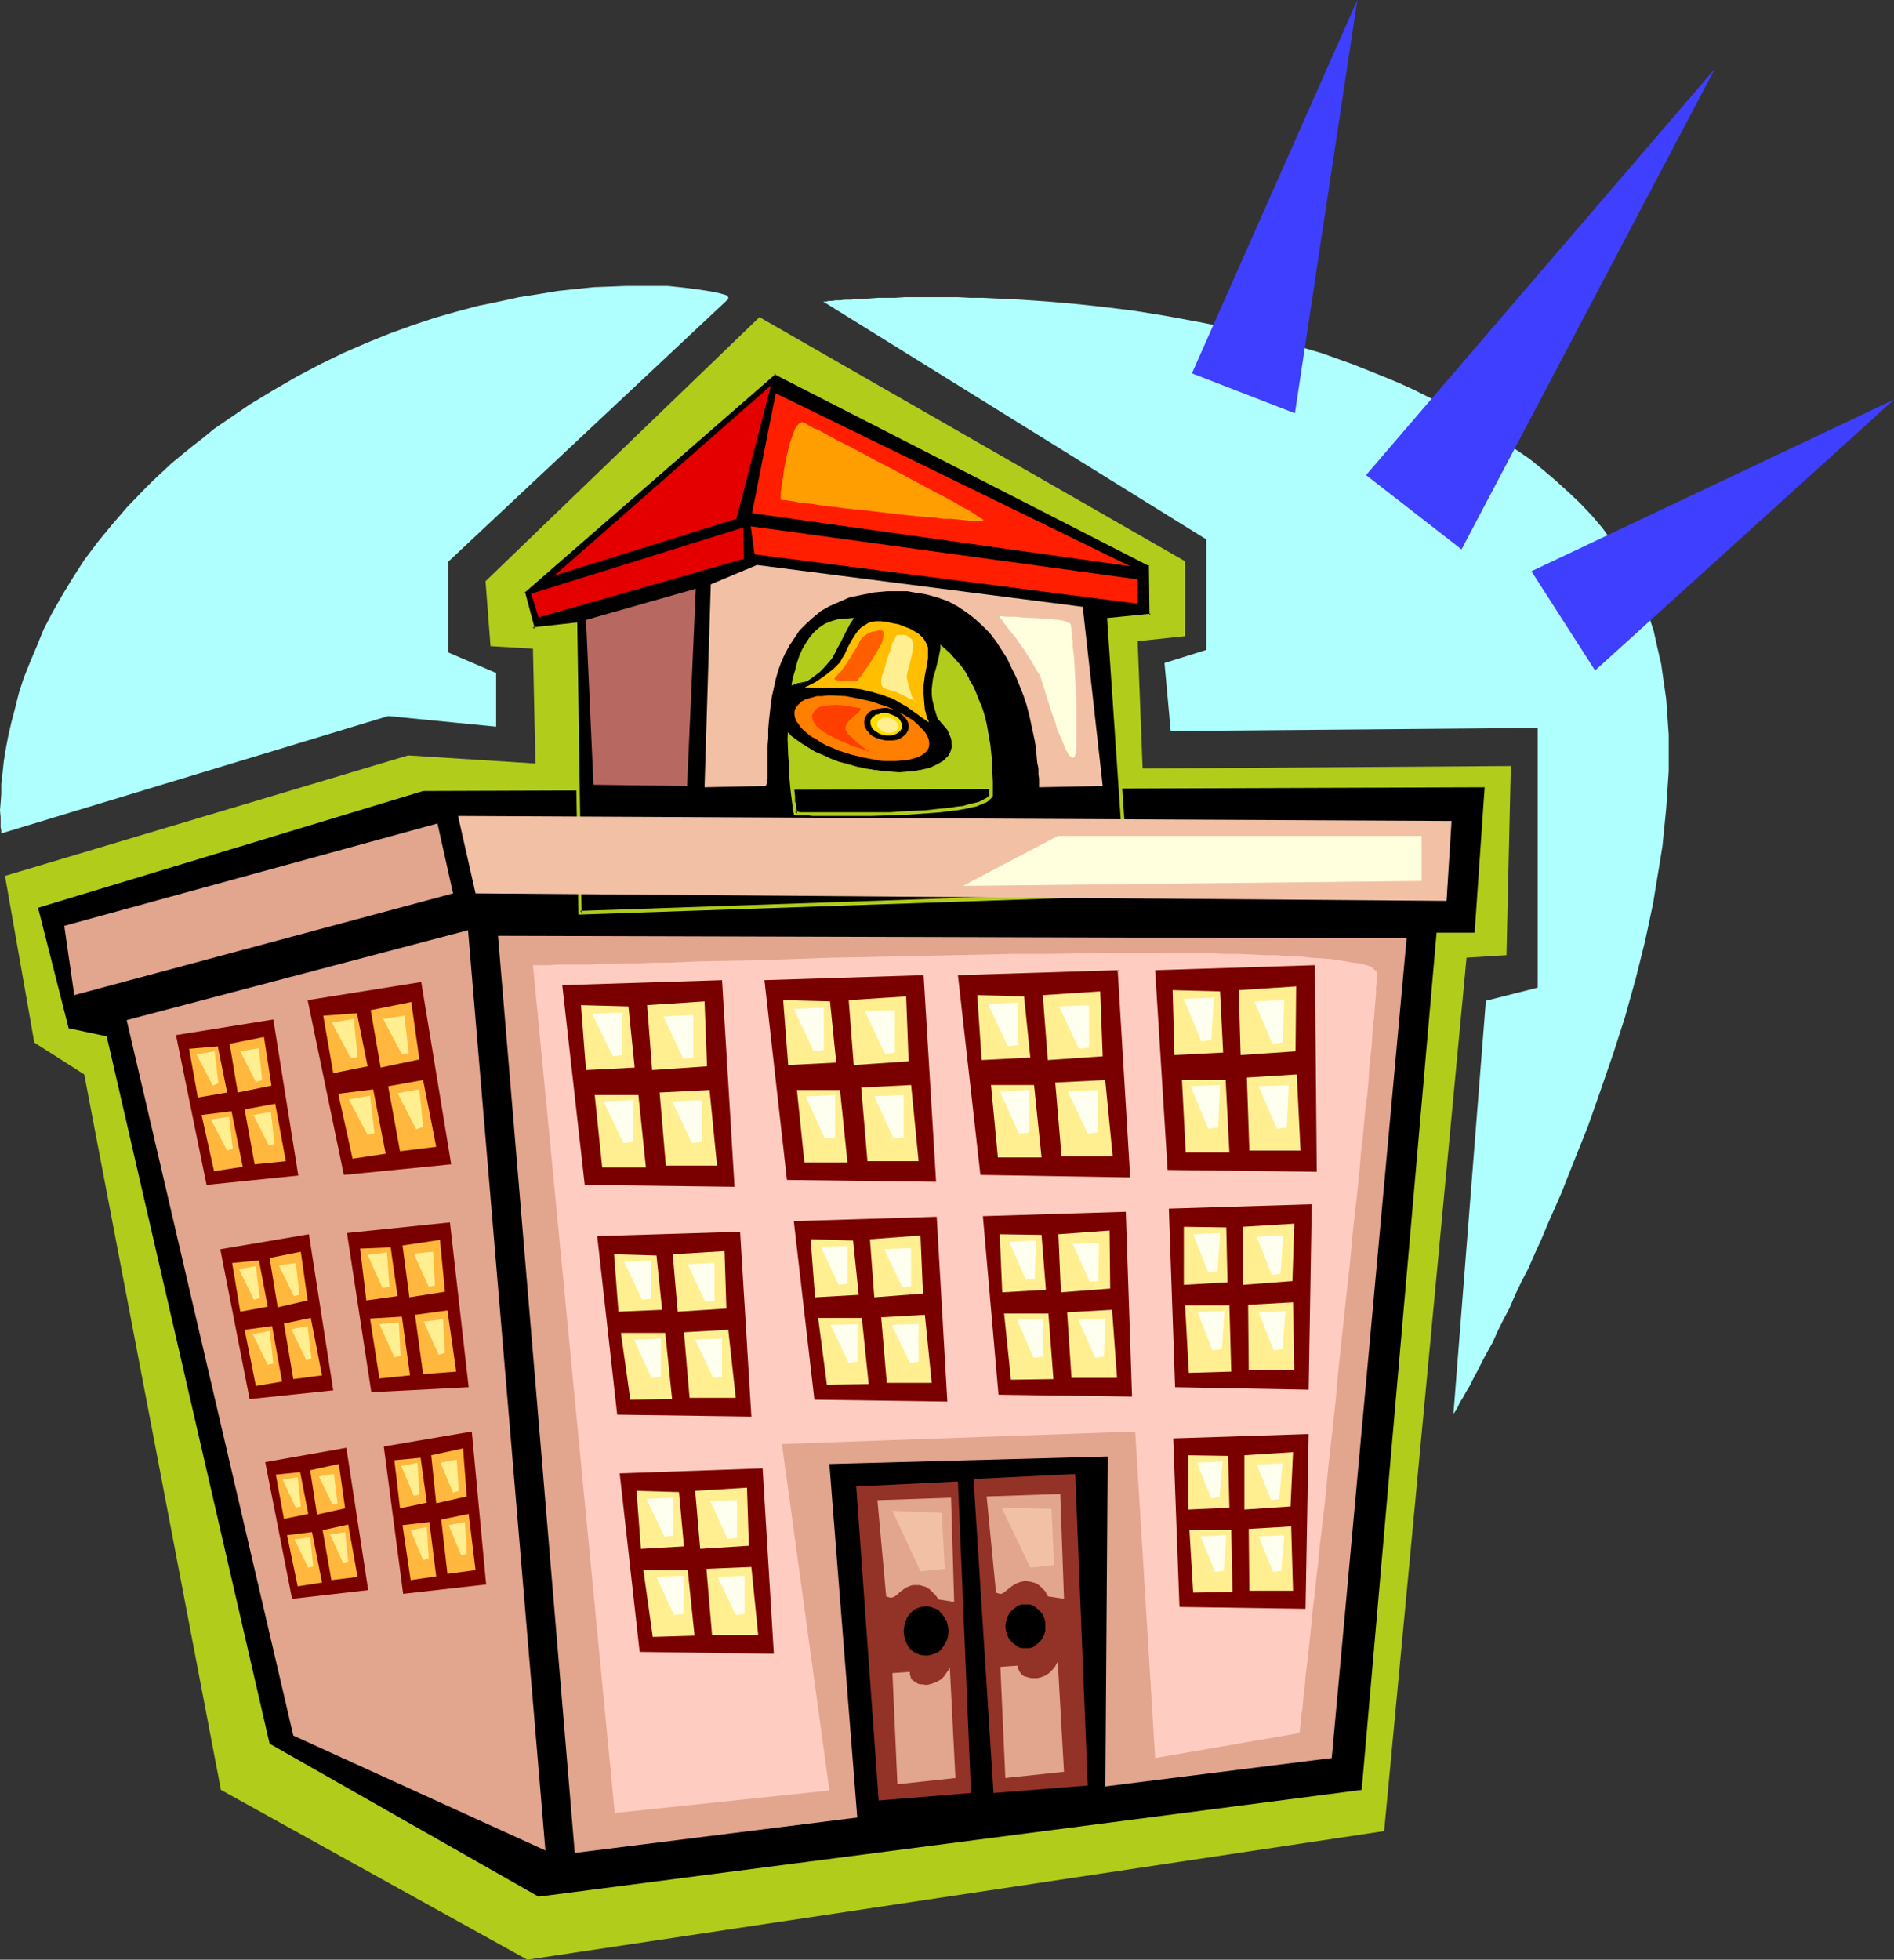 <?xml version="1.0" encoding="UTF-8" standalone="no"?>
<svg
   version="1.0"
   width="129.766mm"
   height="134.209mm"
   id="svg193"
   sodipodi:docname="School 17.wmf"
   xmlns:inkscape="http://www.inkscape.org/namespaces/inkscape"
   xmlns:sodipodi="http://sodipodi.sourceforge.net/DTD/sodipodi-0.dtd"
   xmlns="http://www.w3.org/2000/svg"
   xmlns:svg="http://www.w3.org/2000/svg">
  <rect width="100%" height="100%" fill="#333333" stroke="none"/>
  <sodipodi:namedview
     id="namedview193"
     pagecolor="#ffffff"
     bordercolor="#000000"
     borderopacity="0.25"
     inkscape:showpageshadow="2"
     inkscape:pageopacity="0.0"
     inkscape:pagecheckerboard="0"
     inkscape:deskcolor="#d1d1d1"
     inkscape:document-units="mm" />
  <defs
     id="defs1">
    <pattern
       id="WMFhbasepattern"
       patternUnits="userSpaceOnUse"
       width="6"
       height="6"
       x="0"
       y="0" />
  </defs>
  <path
     style="fill:#b2cc1c;fill-opacity:1;fill-rule:evenodd;stroke:none"
     d="m 1.293,226.718 104.393,-31.188 32.966,2.101 -0.646,-29.734 -10.989,-0.646 -1.293,-16.806 70.942,-68.355 110.211,63.184 v 19.391 l -12.282,1.293 1.293,32.965 95.344,-0.646 -1.131,48.963 -10.342,0.646 L 358.428,473.959 136.552,507.248 57.206,463.294 21.816,278.105 8.888,269.864 Z"
     id="path1" />
  <path
     style="fill:#000000;fill-opacity:1;fill-rule:evenodd;stroke:none"
     d="m 9.858,234.96 7.918,31.188 9.858,2.101 42.178,183.087 69.65,39.591 213.15,-27.633 19.392,-221.87 h 9.858 l 2.586,-37.652 -274.881,0.97 z"
     id="path2" />
  <path
     style="fill:#000000;fill-opacity:1;fill-rule:evenodd;stroke:none"
     d="m 205.878,210.559 h 0.646 0.646 1.939 l 1.293,0.162 h 1.454 1.616 12.282 l 4.686,-0.162 4.686,-0.162 4.363,-0.162 4.363,-0.485 1.939,-0.162 1.939,-0.323 1.778,-0.323 1.616,-0.323 1.454,-0.323 1.293,-0.485 0.97,-0.323 0.808,-0.646 0.646,-0.485 0.323,-0.485 v -3.555 -3.232 l -0.323,-3.232 -0.323,-3.07 -0.485,-2.747 -0.485,-2.747 -0.646,-2.424 -0.808,-2.424 -0.808,-2.262 -0.97,-2.262 -1.131,-1.939 -1.131,-1.778 -1.131,-1.778 -1.454,-1.616 -1.293,-1.454 -1.454,-1.293 -1.454,-1.293 -1.454,-1.131 -1.616,-0.97 -1.616,-0.97 -1.616,-0.646 -1.778,-0.646 -1.616,-0.646 -1.778,-0.485 -3.555,-0.646 -3.555,-0.323 -3.555,0.162 -3.555,0.323 -1.616,0.485 -1.616,0.646 -1.293,0.808 -1.293,1.131 -1.131,1.293 -0.97,1.293 -0.808,1.616 -0.808,1.778 -0.646,1.778 -0.646,2.101 -0.485,1.939 -0.323,2.262 -0.646,4.363 -0.162,4.525 -0.162,4.525 0.162,4.201 v 2.101 l 0.162,1.939 0.162,1.939 0.162,1.616 0.162,1.616 0.162,1.454 0.162,1.293 0.162,0.97 v 0.97 l 0.162,0.646 v 0.323 z m -56.883,-48.963 -10.989,1.293 -2.424,-9.857 64.963,-56.558 97.445,49.771 0.162,12.928 -10.989,1.293 4.848,70.94 -141.723,4.848 z"
     id="path3" />
  <path
     style="fill:#b2cc1c;fill-opacity:1;fill-rule:evenodd;stroke:none"
     d="m 205.555,210.882 0.97,0.162 h -0.162 0.646 2.101 l 1.293,0.162 h 1.454 1.616 12.282 l 4.686,-0.162 4.686,-0.162 4.363,-0.323 h 0.162 l 4.202,-0.323 2.101,-0.323 1.778,-0.162 1.778,-0.323 h 0.162 l 1.454,-0.323 v 0 l 1.454,-0.323 h 0.162 l 1.131,-0.485 h 0.162 l 0.97,-0.485 h 0.162 l 0.808,-0.485 v -0.162 l 0.646,-0.485 0.485,-0.646 v -3.717 l -0.162,-3.232 -0.162,-3.232 v 0 l -0.323,-3.07 -0.485,-2.747 -0.485,-2.747 v 0 l -0.646,-2.586 -0.808,-2.424 -0.162,-0.162 -0.808,-2.101 -0.97,-2.262 -1.131,-1.939 v -0.162 l -0.97,-1.778 -1.293,-1.778 v 0 l -1.454,-1.616 v 0 l -1.293,-1.454 -1.454,-1.293 v 0 l -1.454,-1.293 v 0 l -1.616,-1.131 -1.616,-0.97 v 0 l -1.616,-0.97 -1.616,-0.808 v 0 l -1.616,-0.646 h -0.162 l -1.778,-0.646 -1.616,-0.485 h -0.162 l -3.555,-0.646 -3.555,-0.162 v 0 h -3.555 v 0 l -3.555,0.323 h -0.162 l -1.616,0.485 v 0 l -1.616,0.646 v 0 l -1.454,0.97 v 0 l -1.293,1.131 -1.131,1.293 v 0 l -0.97,1.454 v 0 l -0.97,1.616 -0.808,1.778 v 0 l -0.646,1.939 -0.485,1.939 -0.646,2.101 v 0 l -0.323,2.101 -0.646,4.525 v 0 l -0.162,4.525 -0.162,4.525 0.162,4.201 0.162,2.101 v 1.939 l 0.162,1.939 v 0 l 0.162,1.778 0.162,1.616 0.162,1.293 0.162,1.293 0.162,1.131 v 0.808 l 0.162,0.646 0.162,0.485 v -0.162 0.485 l 0.808,-0.323 v -0.162 0 -0.485 l -0.162,-0.646 v -0.808 l -0.323,-0.97 v -1.293 l -0.162,-1.454 -0.162,-1.616 -0.162,-1.778 v 0.162 l -0.162,-1.939 -0.162,-1.939 -0.162,-2.101 v -4.201 -4.525 l 0.323,-4.525 v 0.162 l 0.646,-4.525 0.323,-2.101 v 0 l 0.485,-1.939 0.646,-2.101 0.646,-1.778 h -0.162 l 0.808,-1.616 0.808,-1.616 v 0 l 0.97,-1.454 v 0.162 l 1.131,-1.293 1.293,-1.131 h -0.162 l 1.454,-0.808 v 0 l 1.454,-0.646 v 0 l 1.616,-0.323 v 0 l 3.394,-0.323 v 0 l 3.555,-0.162 v 0 l 3.394,0.323 3.717,0.646 h -0.162 l 1.778,0.485 1.778,0.485 h -0.162 l 1.616,0.646 v 0 l 1.778,0.808 1.616,0.808 h -0.162 l 1.616,1.131 1.616,0.97 v 0 l 1.454,1.293 h -0.162 l 1.454,1.293 1.293,1.454 v 0 l 1.454,1.454 h -0.162 l 1.293,1.778 0.97,1.939 v -0.162 l 1.131,1.939 0.97,2.262 0.97,2.262 -0.162,-0.162 0.808,2.424 0.646,2.586 v 0 l 0.646,2.586 0.323,2.909 0.485,2.909 v 0 l 0.162,3.232 0.162,3.232 -0.162,3.555 0.162,-0.162 -0.323,0.485 v -0.162 l -0.485,0.485 v 0 l -0.97,0.485 h 0.162 l -1.131,0.485 h 0.162 l -1.293,0.323 v 0 l -1.454,0.323 v 0 l -1.616,0.485 v 0 l -1.616,0.162 -1.939,0.323 -1.939,0.162 -4.363,0.485 v 0 l -4.363,0.162 -4.686,0.323 h -4.686 -12.282 -1.616 -1.454 -1.293 -1.939 v 0 l -0.646,-0.162 v 0 h -0.646 l 0.485,0.485 z"
     id="path4" />
  <path
     style="fill:#b2cc1c;fill-opacity:1;fill-rule:evenodd;stroke:none"
     d="m 149.48,161.11 -11.635,1.293 0.646,0.323 -2.586,-9.696 v 0.323 l 64.963,-56.558 h -0.485 l 97.283,49.771 -0.162,-0.323 0.162,12.928 0.323,-0.323 -11.312,1.131 4.848,71.425 0.485,-0.485 -141.723,4.848 0.323,0.485 -1.131,-75.142 -0.97,0.485 1.293,75.142 142.693,-4.848 -4.848,-71.425 -0.485,0.485 11.474,-1.293 -0.323,-13.736 -97.929,-49.933 -65.286,57.043 2.586,10.342 11.474,-1.293 -0.646,-0.485 z"
     id="path5" />
  <path
     style="fill:#000000;fill-opacity:1;fill-rule:evenodd;stroke:none"
     d="m 227.209,178.078 2.424,0.646 2.101,0.808 2.101,0.97 1.939,0.808 1.778,1.131 1.616,0.97 1.616,1.131 1.293,0.97 1.131,1.131 1.131,1.293 0.808,1.131 0.485,0.97 0.485,1.293 0.162,0.97 v 1.131 l -0.323,0.97 -0.485,0.97 -0.808,0.97 -0.808,0.808 -1.131,0.485 -1.293,0.646 -1.454,0.485 -1.616,0.485 -1.616,0.162 -1.939,0.162 -1.939,0.162 -2.101,-0.162 -2.101,-0.162 -2.262,-0.162 -2.262,-0.485 -2.262,-0.485 -2.262,-0.646 -2.262,-0.646 -2.262,-0.808 -1.939,-0.97 -2.101,-0.808 -1.778,-0.97 -1.616,-1.131 -1.454,-0.97 -1.454,-1.131 -1.131,-1.131 -1.131,-1.131 -0.808,-1.293 -0.485,-0.97 -0.485,-1.131 -0.162,-1.131 v -1.131 l 0.323,-0.97 0.485,-0.97 0.646,-0.97 0.97,-0.646 1.131,-0.808 1.293,-0.485 1.454,-0.485 1.616,-0.323 1.778,-0.323 1.778,-0.162 1.939,-0.162 h 2.101 l 2.101,0.323 2.262,0.162 2.262,0.485 2.262,0.485 z"
     id="path6" />
  <path
     style="fill:#000000;fill-opacity:1;fill-rule:evenodd;stroke:none"
     d="m 227.209,178.078 2.262,0.808 2.262,0.808 1.939,0.808 1.939,0.97 1.939,0.97 1.616,1.131 1.454,0.97 1.454,1.131 v 0 l 1.131,1.131 0.97,1.131 v 0 l 0.808,1.131 0.646,1.131 0.323,1.131 v 0 l 0.323,0.97 -0.162,1.131 -0.162,0.97 v 0 l -0.646,0.97 -0.646,0.808 v 0 l -0.808,0.808 -1.293,0.646 -1.293,0.485 -1.293,0.485 v 0 l -1.616,0.485 -1.616,0.162 -1.939,0.323 h -1.939 -2.101 l -2.101,-0.323 -2.262,-0.162 -2.262,-0.485 -2.262,-0.323 h 0.162 l -2.424,-0.646 -2.262,-0.808 -2.101,-0.808 -2.101,-0.808 -1.939,-0.97 -1.778,-0.97 -1.778,-1.131 -1.454,-0.97 -1.293,-1.131 v 0 l -1.293,-1.131 -0.97,-1.131 v 0 l -0.808,-1.131 -0.646,-1.131 -0.323,-1.131 v 0.162 l -0.323,-1.131 0.162,-1.131 0.162,-0.97 v 0 l 0.646,-0.97 0.646,-0.808 v 0 l 0.97,-0.808 0.97,-0.646 1.454,-0.646 1.293,-0.485 v 0 l 1.616,-0.323 1.778,-0.323 h 1.778 l 1.939,-0.162 h 2.101 l 2.101,0.162 2.262,0.323 2.262,0.323 2.262,0.485 v 0 l 2.262,0.646 0.162,-0.162 -2.262,-0.646 h -0.162 l -2.262,-0.485 -2.262,-0.485 -2.262,-0.162 -2.101,-0.162 h -2.101 -1.939 l -1.778,0.162 -1.778,0.323 -1.616,0.323 h -0.162 l -1.293,0.485 -1.454,0.485 -0.97,0.808 -0.97,0.808 -0.808,0.808 -0.485,0.97 -0.323,1.131 v 1.131 l 0.162,1.131 0.485,1.131 0.485,1.131 0.97,1.131 v 0 l 0.97,1.131 1.293,1.131 v 0.162 l 1.293,0.97 1.616,1.131 1.616,0.97 1.778,1.131 1.939,0.808 2.101,0.97 2.101,0.808 2.424,0.646 2.262,0.646 v 0 l 2.262,0.485 2.262,0.323 2.262,0.323 2.101,0.162 2.101,0.162 1.939,-0.162 1.939,-0.162 1.616,-0.323 1.616,-0.323 h 0.162 l 1.293,-0.485 1.293,-0.646 1.131,-0.646 0.97,-0.646 v -0.162 l 0.808,-0.808 0.485,-0.97 0.323,-1.131 v -1.131 l -0.162,-1.131 -0.485,-1.131 -0.485,-1.131 -0.97,-1.131 v 0 l -0.97,-1.131 -1.131,-1.131 v 0 l -1.454,-1.131 -1.454,-1.131 -1.616,-0.97 -1.939,-1.131 -1.939,-0.808 -1.939,-0.97 -2.262,-0.808 -2.262,-0.646 z"
     id="path7" />
  <path
     style="fill:#000000;fill-opacity:1;fill-rule:evenodd;stroke:none"
     d="m 201.192,180.017 v 0 l 0.485,-0.162 0.485,-0.162 0.808,-0.323 0.808,-0.323 1.131,-0.485 1.131,-0.485 1.131,-0.646 1.293,-0.808 1.293,-0.808 1.131,-0.808 1.293,-0.97 1.131,-1.131 1.131,-1.293 0.97,-1.131 0.808,-1.454 0.646,-1.293 0.808,-1.454 1.293,-2.586 1.293,-2.424 0.808,-1.131 0.808,-0.97 0.808,-0.808 1.131,-0.808 1.131,-0.323 1.454,-0.323 1.454,-0.162 1.778,0.162 2.101,0.323 1.131,0.323 1.131,0.323 1.131,0.323 1.131,0.485 1.778,0.808 1.616,0.97 1.131,0.97 0.97,0.97 0.808,0.97 0.485,1.131 0.323,1.131 0.162,1.131 v 1.131 l -0.485,2.424 -0.323,1.293 -0.323,1.293 -0.808,2.747 -0.162,1.293 -0.162,1.454 v 1.293 l 0.162,1.454 0.646,2.586 0.808,2.586 0.485,0.97 0.485,1.131 0.323,0.808 0.485,0.808 0.323,0.646 0.162,0.485 0.162,0.162 0.162,0.162 z"
     id="path8" />
  <path
     style="fill:#ffbf00;fill-opacity:1;fill-rule:evenodd;stroke:none"
     d="m 208.464,177.916 0.162,-0.162 h 0.162 l 0.323,-0.162 0.646,-0.323 0.646,-0.323 0.646,-0.323 1.454,-0.97 1.778,-1.293 1.616,-1.293 1.616,-1.616 0.485,-0.97 0.646,-0.97 0.97,-2.101 0.97,-1.778 1.131,-1.778 0.646,-0.808 0.646,-0.646 0.808,-0.485 0.97,-0.646 0.97,-0.323 1.131,-0.162 h 1.131 l 1.454,0.162 1.454,0.323 1.778,0.323 1.616,0.646 1.293,0.485 1.131,0.646 1.131,0.646 0.646,0.646 0.646,0.646 0.485,0.808 0.323,0.646 0.323,0.808 v 0.97 0.808 0.97 l -0.162,1.131 -0.162,0.97 -0.485,2.424 -0.323,2.586 v 2.262 l 0.162,2.101 0.162,1.778 0.323,1.293 0.162,0.646 0.162,0.485 0.162,0.323 0.162,0.323 v 0.162 0.162 l -1.616,-1.131 -1.293,-0.97 -2.747,-1.939 -1.454,-0.808 -1.616,-0.97 -0.97,-0.485 -1.131,-0.323 -1.131,-0.485 -1.293,-0.323 -1.616,-0.485 -1.454,-0.323 -1.293,-0.323 -1.293,-0.162 -2.424,-0.162 h -2.262 -2.101 -2.101 -1.939 z"
     id="path9" />
  <path
     style="fill:#ff7f00;fill-opacity:1;fill-rule:evenodd;stroke:none"
     d="m 225.917,181.633 1.778,0.646 1.616,0.485 1.616,0.646 1.454,0.808 1.454,0.646 1.293,0.808 1.131,0.646 1.131,0.97 0.808,0.808 0.808,0.808 0.646,0.808 0.485,0.808 0.323,0.808 0.162,0.808 v 0.646 l -0.162,0.808 -0.323,0.646 -0.646,0.646 -0.646,0.485 -0.808,0.485 -0.97,0.323 -1.131,0.323 -1.131,0.323 h -1.293 l -1.454,0.162 h -1.454 -1.616 l -1.616,-0.162 -1.616,-0.323 -1.778,-0.323 -3.394,-0.808 -3.555,-1.131 -1.454,-0.646 -1.616,-0.646 -1.454,-0.808 -1.131,-0.808 -1.293,-0.646 -0.97,-0.808 -0.97,-0.808 -0.808,-0.808 -0.646,-0.97 -0.485,-0.646 -0.323,-0.808 -0.162,-0.808 v -0.808 l 0.162,-0.646 0.485,-0.808 0.485,-0.485 0.646,-0.646 0.808,-0.485 0.97,-0.323 1.131,-0.323 1.131,-0.323 h 1.293 l 1.454,-0.162 h 1.454 l 3.232,0.162 3.394,0.646 z"
     id="path10" />
  <path
     style="fill:#ffef91;fill-opacity:1;fill-rule:evenodd;stroke:none"
     d="m 232.219,164.342 h 0.162 0.485 0.485 0.808 l 0.646,0.162 0.646,0.485 0.646,0.485 0.162,0.485 0.162,0.485 v 1.293 l -0.162,1.131 -0.646,2.747 -0.323,1.293 -0.323,1.131 -0.162,0.97 v 0.485 l 0.162,0.646 0.162,0.808 0.646,2.101 0.323,1.131 0.485,0.808 0.162,0.485 0.162,0.162 h 0.162 v 0 l -0.162,-0.162 h -0.162 l -0.323,-0.323 -0.97,-0.323 -1.131,-0.646 -2.424,-1.131 -1.293,-0.323 -0.97,-0.323 -0.646,-0.323 -0.485,-0.323 -0.323,-0.646 v -0.485 -0.646 l 0.162,-0.97 0.323,-0.808 0.323,-0.97 0.323,-1.131 0.323,-1.293 0.97,-2.586 0.323,-1.293 0.485,-1.131 0.485,-0.808 z"
     id="path11" />
  <path
     style="fill:#ff5e00;fill-opacity:1;fill-rule:evenodd;stroke:none"
     d="m 228.017,163.05 h -0.162 l -0.485,0.162 -0.646,0.162 -0.97,0.162 -0.808,0.323 -0.808,0.485 -0.808,0.646 -0.646,0.808 -0.485,1.131 -0.808,1.293 -1.778,2.909 -0.97,1.454 -0.97,1.293 -0.808,0.808 -0.323,0.485 -0.323,0.162 -0.162,0.323 v 0 l 0.162,0.323 h 0.323 l 0.323,0.162 h 0.646 l 1.131,0.162 h 3.394 l 0.162,-0.162 0.162,-0.485 0.646,-0.646 0.485,-0.808 0.646,-0.97 0.808,-0.97 1.454,-2.424 1.454,-2.424 0.485,-0.97 0.323,-1.131 0.162,-0.808 v -0.646 l -0.162,-0.485 -0.323,-0.162 z"
     id="path12" />
  <path
     style="fill:#000000;fill-opacity:1;fill-rule:evenodd;stroke:none"
     d="m 230.926,183.734 1.131,0.323 0.97,0.646 0.646,0.485 0.646,0.808 0.485,0.646 0.323,0.808 v 0.808 l -0.162,0.808 -0.323,0.808 -0.646,0.485 -0.808,0.646 -0.808,0.323 -1.131,0.162 -0.97,0.162 -1.131,-0.162 -1.131,-0.162 -1.131,-0.485 -0.808,-0.485 -0.808,-0.646 -0.646,-0.646 -0.485,-0.808 -0.323,-0.808 v -0.808 l 0.323,-0.808 0.323,-0.646 0.646,-0.646 0.646,-0.485 0.97,-0.323 0.97,-0.162 1.131,-0.162 h 0.97 z"
     id="path13" />
  <path
     style="fill:#000000;fill-opacity:1;fill-rule:evenodd;stroke:none"
     d="m 230.926,183.895 v 0 l 0.97,0.323 0.97,0.646 0.808,0.485 v 0 l 0.646,0.646 v 0 l 0.323,0.808 0.323,0.808 v -0.162 0.808 l -0.162,0.808 v 0 l -0.323,0.646 v 0 l -0.646,0.646 v 0 l -0.646,0.485 -0.97,0.323 h 0.162 l -1.131,0.162 -0.97,0.162 -1.131,-0.162 -1.131,-0.162 h 0.162 l -1.131,-0.485 -0.97,-0.485 -0.808,-0.646 v 0.162 l -0.646,-0.808 h 0.162 l -0.485,-0.646 -0.323,-0.808 v 0 -0.808 l 0.162,-0.808 v 0.162 l 0.485,-0.808 h -0.162 l 0.646,-0.646 v 0.162 l 0.808,-0.485 0.808,-0.323 v 0 l 0.97,-0.323 h 1.131 0.97 l 1.131,0.323 v -0.323 l -1.131,-0.323 h -0.97 l -1.131,0.162 -0.97,0.162 -0.97,0.323 -0.808,0.485 -0.646,0.808 -0.323,0.646 -0.162,0.808 v 0.808 l 0.162,0.808 0.485,0.808 0.646,0.646 v 0.162 l 0.808,0.646 0.97,0.485 1.131,0.323 v 0 l 1.131,0.323 h 1.131 0.97 l 1.131,-0.162 0.97,-0.485 0.646,-0.485 v 0 l 0.646,-0.646 0.485,-0.808 0.162,-0.808 v -0.808 l -0.323,-0.808 -0.485,-0.808 -0.646,-0.646 -0.808,-0.646 -0.97,-0.646 -0.97,-0.323 h -0.162 z"
     id="path14" />
  <path
     style="fill:#ffdd00;fill-opacity:1;fill-rule:evenodd;stroke:none"
     d="m 230.603,184.703 0.808,0.323 0.808,0.323 0.485,0.485 0.485,0.485 0.323,0.646 0.162,0.485 v 0.646 0.646 l -0.323,0.485 -0.485,0.485 -0.646,0.323 -0.646,0.323 -0.646,0.162 h -0.808 -0.808 l -0.808,-0.162 -0.97,-0.323 -0.646,-0.485 -0.485,-0.485 -0.646,-0.485 -0.323,-0.485 -0.162,-0.646 v -0.646 l 0.162,-0.485 0.323,-0.485 0.323,-0.485 0.646,-0.485 0.646,-0.162 0.808,-0.162 0.808,-0.162 0.808,0.162 z"
     id="path15" />
  <path
     style="fill:#000000;fill-opacity:1;fill-rule:evenodd;stroke:none"
     d="m 230.603,184.865 v 0 l 0.808,0.323 0.646,0.323 0.646,0.485 -0.162,-0.162 0.485,0.485 0.323,0.646 0.323,0.646 v -0.162 0.646 l -0.162,0.646 v -0.162 l -0.323,0.485 v 0 l -0.485,0.485 v 0 l -0.485,0.323 -0.646,0.323 v 0 l -0.646,0.162 h -0.808 -0.808 l -0.808,-0.162 v 0 l -0.808,-0.323 -0.808,-0.485 -0.485,-0.323 v 0 l -0.485,-0.485 v 0 l -0.323,-0.646 -0.162,-0.485 v 0 -0.646 -0.485 0 l 0.323,-0.485 v 0 l 0.485,-0.485 v 0.162 l 0.485,-0.485 0.808,-0.162 0.646,-0.323 v 0 h 0.808 0.808 l 0.808,0.323 v -0.323 l -0.808,-0.162 -0.808,-0.162 -0.808,0.162 -0.808,0.162 -0.646,0.323 -0.646,0.323 -0.485,0.485 -0.323,0.485 -0.162,0.646 v 0.646 l 0.323,0.646 0.323,0.646 0.485,0.485 v 0 l 0.646,0.485 0.646,0.323 0.808,0.323 h 0.162 l 0.808,0.323 h 0.808 0.808 l 0.646,-0.323 h 0.162 l 0.646,-0.162 0.485,-0.485 0.485,-0.485 0.323,-0.485 0.162,-0.646 v -0.646 l -0.162,-0.646 -0.323,-0.485 -0.646,-0.485 -0.485,-0.646 -0.646,-0.323 -0.97,-0.323 v 0 z"
     id="path16" />
  <path
     style="fill:#ffef91;fill-opacity:1;fill-rule:evenodd;stroke:none"
     d="m 230.603,185.835 0.97,0.485 0.646,0.646 0.323,0.323 v 0.323 0.485 0.323 l -0.162,0.323 -0.323,0.323 -0.808,0.485 -0.97,0.162 -1.131,-0.162 -0.97,-0.485 -0.323,-0.323 -0.323,-0.323 -0.323,-0.323 v -0.485 -0.323 -0.323 l 0.162,-0.323 0.323,-0.323 0.808,-0.485 h 0.97 z"
     id="path17" />
  <path
     style="fill:#ff3f00;fill-opacity:1;fill-rule:evenodd;stroke:none"
     d="m 222.361,183.249 h -0.162 l -0.485,-0.162 h -0.485 l -0.646,-0.162 -0.97,-0.162 -0.97,-0.162 -2.101,-0.162 -2.262,0.162 -0.97,0.162 -0.97,0.162 -0.646,0.323 -0.646,0.646 -0.485,0.646 -0.323,0.808 0.162,0.808 0.323,0.808 0.646,0.97 0.97,0.808 1.131,0.808 1.293,0.808 2.747,1.293 2.909,1.293 1.293,0.485 1.131,0.323 0.97,0.323 0.808,0.323 0.485,0.162 h 0.162 v 0 0 l -0.323,-0.162 -0.323,-0.162 -0.485,-0.323 -0.97,-0.808 -1.293,-0.97 -1.131,-1.131 -1.131,-0.97 -0.323,-0.646 -0.323,-0.485 v -0.323 -0.485 l 0.323,-0.808 0.646,-0.808 1.616,-1.454 0.808,-0.646 0.323,-0.485 0.162,-0.323 v 0 l -0.162,-0.323 z"
     id="path18" />
  <path
     style="fill:#e2a58e;fill-opacity:1;fill-rule:evenodd;stroke:none"
     d="M 32.805,264.047 121.2,240.777 141.238,478.968 75.952,449.235 Z"
     id="path19" />
  <path
     style="fill:#e2a58e;fill-opacity:1;fill-rule:evenodd;stroke:none"
     d="m 16.645,239.646 2.586,17.937 98.091,-26.34 -4.04,-18.099 z"
     id="path20" />
  <path
     style="fill:#f2c1a5;fill-opacity:1;fill-rule:evenodd;stroke:none"
     d="m 118.614,211.205 4.525,20.038 251.449,1.939 1.293,-20.684 z"
     id="path21" />
  <path
     style="fill:#e2a58e;fill-opacity:1;fill-rule:evenodd;stroke:none"
     d="m 128.957,242.231 19.877,237.383 196.021,-24.562 19.392,-212.175 z"
     id="path22" />
  <path
     style="fill:#ffccc1;fill-opacity:1;fill-rule:evenodd;stroke:none"
     d="m 356.489,251.765 v 1.454 1.131 l -0.162,1.293 v 1.616 l -0.162,1.778 -0.162,1.939 -0.162,2.262 -0.323,2.262 -0.162,2.586 -0.162,2.747 -0.323,2.909 -0.323,3.07 -0.162,3.232 -0.323,3.393 -0.485,3.393 -0.323,3.555 -0.323,3.717 -0.485,3.878 -0.323,4.04 -0.808,8.08 -0.97,8.403 -0.808,8.726 -0.97,8.726 -1.939,18.099 -0.808,8.888 -0.97,8.888 -0.97,8.726 -0.808,8.403 -0.97,8.241 -0.485,4.04 -0.323,3.717 -0.485,3.878 -0.323,3.555 -0.485,3.555 -0.323,3.393 -0.323,3.232 -0.323,3.07 -0.323,2.909 -0.323,2.747 -0.323,2.586 -0.162,2.424 -0.323,2.262 -0.162,1.939 -0.162,1.939 -0.323,1.616 v 1.293 l -0.162,1.131 -0.162,0.97 v 0.646 l -0.162,0.323 v 0.162 l -37.33,6.464 -5.171,-84.514 -91.466,3.232 12.282,89.685 -55.59,5.817 -21.17,-219.446 h 4.04 l 2.424,-0.162 h 2.586 2.586 2.909 l 3.07,-0.162 h 3.232 l 3.232,-0.162 h 3.555 l 3.555,-0.162 h 3.717 l 3.878,-0.162 3.878,-0.162 8.242,-0.162 8.403,-0.162 8.888,-0.323 9.05,-0.323 9.211,-0.162 37.491,-0.808 h 9.211 l 9.05,-0.162 8.888,-0.162 h 8.565 l 4.04,0.162 h 4.04 3.878 4.04 l 3.717,0.162 h 3.555 l 3.394,0.162 3.394,0.162 h 3.07 l 3.07,0.323 h 2.909 l 2.747,0.323 2.586,0.162 2.262,0.162 2.262,0.323 1.939,0.323 1.778,0.323 1.616,0.162 1.293,0.323 1.131,0.323 0.97,0.485 0.485,0.485 0.485,0.323 z"
     id="path23" />
  <path
     style="fill:#f2c1a5;fill-opacity:1;fill-rule:evenodd;stroke:none"
     d="m 182.446,203.772 1.616,-52.518 11.958,-5.009 84.355,10.827 5.171,46.378 -16.483,0.323 v -0.646 -0.646 -0.97 l -0.162,-1.131 v -1.454 l -0.323,-1.616 -0.162,-1.778 -0.162,-1.939 -0.323,-1.939 -0.485,-2.262 -0.485,-2.262 -0.485,-2.262 -0.646,-2.424 -0.808,-2.424 -0.97,-2.424 -0.97,-2.424 -1.131,-2.262 -1.131,-2.424 -1.454,-2.262 -1.454,-2.262 -1.616,-2.101 -1.939,-1.939 -1.939,-1.778 -2.101,-1.616 -2.424,-1.616 -2.424,-1.293 -2.747,-0.97 -2.909,-0.808 -3.07,-0.485 -1.778,-0.323 h -1.616 -1.778 -1.778 l -1.778,0.162 -1.778,0.162 -3.232,0.646 -3.07,0.646 -2.586,1.131 -2.586,1.131 -2.262,1.293 -1.939,1.616 -1.778,1.616 -1.778,1.778 -1.293,1.939 -1.293,1.939 -1.131,2.101 -0.97,2.101 -0.808,2.262 -0.646,2.262 -0.485,2.262 -0.485,2.101 -0.323,2.262 -0.485,4.363 -0.162,2.101 v 2.101 l -0.162,1.939 v 6.464 1.131 1.131 l -0.162,0.808 -0.162,0.646 -0.162,0.323 z"
     id="path24" />
  <path
     style="fill:#e50000;fill-opacity:1;fill-rule:evenodd;stroke:none"
     d="m 137.521,153.677 54.944,-17.129 0.162,8.08 -53.166,15.19 z"
     id="path25" />
  <path
     style="fill:#ff1e00;fill-opacity:1;fill-rule:evenodd;stroke:none"
     d="m 194.405,136.225 0.97,7.272 99.222,12.766 v -6.302 z"
     id="path26" />
  <path
     style="fill:#e50000;fill-opacity:1;fill-rule:evenodd;stroke:none"
     d="m 143.016,149.314 56.883,-49.933 -9.05,34.905 z"
     id="path27" />
  <path
     style="fill:#000000;fill-opacity:1;fill-rule:evenodd;stroke:none"
     d="m 143.016,149.152 0.162,0.162 56.722,-49.771 -0.162,-0.162 -9.05,34.905 v 0 l -47.672,14.867 -0.485,0.323 48.318,-15.028 9.211,-35.228 -57.53,50.256 z"
     id="path28" />
  <path
     style="fill:#ff1e00;fill-opacity:1;fill-rule:evenodd;stroke:none"
     d="m 200.869,101.805 -6.141,31.026 97.929,13.736 z"
     id="path29" />
  <path
     style="fill:#b76860;fill-opacity:1;fill-rule:evenodd;stroke:none"
     d="m 180.184,152.384 -2.262,51.064 -24.24,-0.323 -1.939,-42.661 z"
     id="path30" />
  <path
     style="fill:#ff9e00;fill-opacity:1;fill-rule:evenodd;stroke:none"
     d="m 207.656,109.238 v 0 l 0.485,0.162 0.646,0.323 0.808,0.485 1.131,0.646 1.293,0.485 1.454,0.808 1.454,0.808 1.778,0.97 1.939,0.97 1.939,0.97 2.101,1.131 4.202,2.262 4.363,2.262 4.525,2.424 4.202,2.262 2.101,1.131 1.939,0.97 1.778,0.97 1.778,0.97 1.454,0.97 1.454,0.646 1.293,0.808 0.97,0.646 0.808,0.485 0.646,0.485 0.323,0.162 0.162,0.162 -0.162,0.162 h -0.646 -1.616 -1.293 l -1.454,-0.162 -1.616,-0.162 -1.778,-0.162 h -1.939 l -2.101,-0.323 -2.101,-0.162 -2.262,-0.162 -4.686,-0.485 -9.696,-1.131 -4.848,-0.485 -2.262,-0.323 -2.101,-0.162 -1.939,-0.323 -1.939,-0.323 -1.778,-0.162 -1.616,-0.162 -1.293,-0.323 -1.293,-0.162 -0.97,-0.162 h -0.646 l -0.485,-0.162 v -0.162 -0.646 -0.97 l 0.162,-1.131 0.162,-1.454 0.323,-1.454 0.162,-1.616 0.646,-3.393 0.808,-3.393 0.485,-1.454 0.485,-1.454 0.485,-1.131 0.485,-0.808 0.646,-0.646 z"
     id="path31" />
  <path
     style="fill:#ffffdd;fill-opacity:1;fill-rule:evenodd;stroke:none"
     d="m 258.883,159.495 h 0.646 l 0.97,0.162 h 1.131 1.293 l 1.454,0.162 3.394,0.162 3.232,0.162 1.616,0.162 1.454,0.162 1.131,0.162 0.97,0.323 0.646,0.323 h 0.323 v 0.162 l 0.162,0.323 v 0.323 l 0.162,0.646 v 0.646 l 0.162,0.808 v 0.97 l 0.162,0.97 v 1.293 l 0.323,2.586 0.162,2.747 0.323,6.141 0.162,3.07 v 2.909 6.625 0.97 0.97 l -0.162,0.808 v 0.646 l -0.162,0.485 -0.162,0.485 -0.162,0.162 -0.323,0.162 -0.485,-0.323 -0.485,-0.323 -0.323,-0.646 -0.485,-0.808 -0.485,-1.131 -0.485,-1.293 -0.646,-1.454 -0.646,-1.454 -0.485,-1.778 -0.646,-1.778 -0.646,-1.939 -1.293,-4.04 -1.293,-4.201 -1.131,-1.778 -0.97,-1.778 -0.97,-1.454 -0.808,-1.454 -0.97,-1.293 -0.808,-1.131 -0.646,-0.97 -0.808,-0.97 -0.646,-0.808 -0.646,-0.808 -0.485,-0.646 -0.485,-0.646 -0.646,-0.97 -0.323,-0.323 z"
     id="path32" />
  <path
     style="fill:#7a0000;fill-opacity:1;fill-rule:evenodd;stroke:none"
     d="m 145.601,254.997 5.818,51.71 38.784,0.485 -3.232,-53.488 z"
     id="path33" />
  <path
     style="fill:#ffef91;fill-opacity:1;fill-rule:evenodd;stroke:none"
     d="m 150.449,260.168 1.293,16.806 12.605,-0.646 -1.616,-15.836 z"
     id="path34" />
  <path
     style="fill:#ffef91;fill-opacity:1;fill-rule:evenodd;stroke:none"
     d="m 167.579,260.168 1.293,16.806 14.221,-0.97 -0.646,-16.806 z"
     id="path35" />
  <path
     style="fill:#ffef91;fill-opacity:1;fill-rule:evenodd;stroke:none"
     d="m 154.005,283.438 1.939,18.745 h 11.312 l -1.939,-18.745 z"
     id="path36" />
  <path
     style="fill:#ffef91;fill-opacity:1;fill-rule:evenodd;stroke:none"
     d="m 170.811,282.792 1.616,18.907 h 13.251 l -1.939,-19.553 z"
     id="path37" />
  <path
     style="fill:#ffffef;fill-opacity:1;fill-rule:evenodd;stroke:none"
     d="m 171.781,263.077 7.757,-0.323 v 10.988 l -2.586,0.323 z"
     id="path38" />
  <path
     style="fill:#ffffef;fill-opacity:1;fill-rule:evenodd;stroke:none"
     d="m 153.358,262.431 7.757,-0.323 v 10.988 l -2.424,0.323 z"
     id="path39" />
  <path
     style="fill:#ffffef;fill-opacity:1;fill-rule:evenodd;stroke:none"
     d="m 156.267,285.054 7.757,-0.323 v 10.827 l -2.586,0.323 z"
     id="path40" />
  <path
     style="fill:#ffffef;fill-opacity:1;fill-rule:evenodd;stroke:none"
     d="m 174.043,285.054 7.757,-0.323 v 10.827 l -2.586,0.323 z"
     id="path41" />
  <path
     style="fill:#7a0000;fill-opacity:1;fill-rule:evenodd;stroke:none"
     d="m 197.96,253.705 5.818,51.71 38.622,0.485 -3.232,-53.488 z"
     id="path42" />
  <path
     style="fill:#ffef91;fill-opacity:1;fill-rule:evenodd;stroke:none"
     d="m 202.808,258.876 1.293,16.806 12.443,-0.646 -1.616,-15.836 z"
     id="path43" />
  <path
     style="fill:#ffef91;fill-opacity:1;fill-rule:evenodd;stroke:none"
     d="m 219.776,258.876 1.293,16.806 14.221,-0.97 -0.646,-16.806 z"
     id="path44" />
  <path
     style="fill:#ffef91;fill-opacity:1;fill-rule:evenodd;stroke:none"
     d="m 206.363,282.145 1.939,18.745 h 11.15 l -1.939,-18.745 z"
     id="path45" />
  <path
     style="fill:#ffef91;fill-opacity:1;fill-rule:evenodd;stroke:none"
     d="m 223.008,281.499 1.616,19.068 h 13.251 l -1.939,-19.715 z"
     id="path46" />
  <path
     style="fill:#ffffef;fill-opacity:1;fill-rule:evenodd;stroke:none"
     d="m 223.977,261.784 7.757,-0.323 v 10.988 l -2.586,0.323 z"
     id="path47" />
  <path
     style="fill:#ffffef;fill-opacity:1;fill-rule:evenodd;stroke:none"
     d="m 205.555,261.138 7.757,-0.323 v 10.988 l -2.586,0.323 z"
     id="path48" />
  <path
     style="fill:#ffffef;fill-opacity:1;fill-rule:evenodd;stroke:none"
     d="m 208.625,283.761 7.595,-0.323 v 10.988 l -2.586,0.323 z"
     id="path49" />
  <path
     style="fill:#ffffef;fill-opacity:1;fill-rule:evenodd;stroke:none"
     d="m 226.401,283.761 7.595,-0.323 v 10.988 l -2.586,0.323 z"
     id="path50" />
  <path
     style="fill:#7a0000;fill-opacity:1;fill-rule:evenodd;stroke:none"
     d="m 248.056,252.412 5.818,51.71 38.784,0.646 -3.232,-53.65 z"
     id="path51" />
  <path
     style="fill:#ffef91;fill-opacity:1;fill-rule:evenodd;stroke:none"
     d="m 253.065,257.583 1.131,16.806 12.605,-0.646 -1.616,-15.836 z"
     id="path52" />
  <path
     style="fill:#ffef91;fill-opacity:1;fill-rule:evenodd;stroke:none"
     d="m 270.033,257.583 1.293,16.806 14.221,-0.97 -0.646,-16.806 z"
     id="path53" />
  <path
     style="fill:#ffef91;fill-opacity:1;fill-rule:evenodd;stroke:none"
     d="m 256.621,280.853 1.778,18.745 h 11.312 l -1.939,-18.745 z"
     id="path54" />
  <path
     style="fill:#ffef91;fill-opacity:1;fill-rule:evenodd;stroke:none"
     d="m 273.265,280.206 1.616,19.068 h 13.251 l -1.939,-19.715 z"
     id="path55" />
  <path
     style="fill:#ffffef;fill-opacity:1;fill-rule:evenodd;stroke:none"
     d="m 274.235,260.492 7.757,-0.323 v 10.988 l -2.586,0.323 z"
     id="path56" />
  <path
     style="fill:#ffffef;fill-opacity:1;fill-rule:evenodd;stroke:none"
     d="m 255.813,259.845 7.757,-0.323 v 10.988 l -2.586,0.323 z"
     id="path57" />
  <path
     style="fill:#ffffef;fill-opacity:1;fill-rule:evenodd;stroke:none"
     d="m 258.883,282.469 7.595,-0.323 v 10.988 l -2.586,0.323 z"
     id="path58" />
  <path
     style="fill:#ffffef;fill-opacity:1;fill-rule:evenodd;stroke:none"
     d="m 276.497,282.469 7.757,-0.323 v 10.988 l -2.586,0.323 z"
     id="path59" />
  <path
     style="fill:#7a0000;fill-opacity:1;fill-rule:evenodd;stroke:none"
     d="m 299.121,251.119 3.232,51.71 38.622,0.485 -0.485,-53.488 z"
     id="path60" />
  <path
     style="fill:#ffef91;fill-opacity:1;fill-rule:evenodd;stroke:none"
     d="m 303.646,256.29 0.485,16.806 12.605,-0.646 -0.808,-15.836 z"
     id="path61" />
  <path
     style="fill:#ffef91;fill-opacity:1;fill-rule:evenodd;stroke:none"
     d="m 320.776,256.29 0.485,16.806 14.221,-0.97 0.162,-16.806 z"
     id="path62" />
  <path
     style="fill:#ffef91;fill-opacity:1;fill-rule:evenodd;stroke:none"
     d="m 306.07,279.56 0.97,18.745 h 11.312 l -0.97,-18.745 z"
     id="path63" />
  <path
     style="fill:#ffef91;fill-opacity:1;fill-rule:evenodd;stroke:none"
     d="m 322.876,278.913 0.646,18.907 h 13.251 l -0.97,-19.715 z"
     id="path64" />
  <path
     style="fill:#ffffef;fill-opacity:1;fill-rule:evenodd;stroke:none"
     d="m 324.816,259.199 7.757,-0.323 -0.485,10.988 -2.586,0.323 z"
     id="path65" />
  <path
     style="fill:#ffffef;fill-opacity:1;fill-rule:evenodd;stroke:none"
     d="m 306.555,258.552 7.757,-0.323 -0.646,10.988 -2.586,0.323 z"
     id="path66" />
  <path
     style="fill:#ffffef;fill-opacity:1;fill-rule:evenodd;stroke:none"
     d="m 308.332,281.176 7.595,-0.323 -0.485,10.988 -2.586,0.323 z"
     id="path67" />
  <path
     style="fill:#ffffef;fill-opacity:1;fill-rule:evenodd;stroke:none"
     d="m 325.947,281.176 7.757,-0.323 -0.485,10.988 -2.586,0.323 z"
     id="path68" />
  <path
     style="fill:#7a0000;fill-opacity:1;fill-rule:evenodd;stroke:none"
     d="m 154.651,319.959 5.171,46.216 34.744,0.485 -2.909,-47.832 z"
     id="path69" />
  <path
     style="fill:#ffef91;fill-opacity:1;fill-rule:evenodd;stroke:none"
     d="m 159.014,324.645 1.131,14.867 11.312,-0.485 -1.454,-14.059 z"
     id="path70" />
  <path
     style="fill:#ffef91;fill-opacity:1;fill-rule:evenodd;stroke:none"
     d="m 174.205,324.645 1.293,14.867 12.605,-0.808 -0.485,-14.867 z"
     id="path71" />
  <path
     style="fill:#ffef91;fill-opacity:1;fill-rule:evenodd;stroke:none"
     d="m 160.792,345.006 2.424,17.291 10.827,-0.162 -1.778,-17.129 z"
     id="path72" />
  <path
     style="fill:#ffef91;fill-opacity:1;fill-rule:evenodd;stroke:none"
     d="m 177.113,344.844 1.454,16.968 h 11.958 l -1.939,-17.614 z"
     id="path73" />
  <path
     style="fill:#ffffef;fill-opacity:1;fill-rule:evenodd;stroke:none"
     d="m 178.083,327.23 6.949,-0.323 v 9.857 l -2.424,0.162 z"
     id="path74" />
  <path
     style="fill:#ffffef;fill-opacity:1;fill-rule:evenodd;stroke:none"
     d="m 161.6,326.584 6.949,-0.323 v 9.857 l -2.262,0.323 z"
     id="path75" />
  <path
     style="fill:#ffffef;fill-opacity:1;fill-rule:evenodd;stroke:none"
     d="m 164.185,346.783 6.949,-0.323 v 9.857 l -2.424,0.323 z"
     id="path76" />
  <path
     style="fill:#ffffef;fill-opacity:1;fill-rule:evenodd;stroke:none"
     d="m 180.022,346.783 6.949,-0.323 v 9.857 l -2.262,0.323 z"
     id="path77" />
  <path
     style="fill:#7a0000;fill-opacity:1;fill-rule:evenodd;stroke:none"
     d="m 160.469,381.365 5.171,46.216 34.744,0.485 -2.909,-47.994 z"
     id="path78" />
  <path
     style="fill:#ffef91;fill-opacity:1;fill-rule:evenodd;stroke:none"
     d="m 164.832,385.889 1.131,15.028 11.15,-0.646 -1.293,-14.059 z"
     id="path79" />
  <path
     style="fill:#ffef91;fill-opacity:1;fill-rule:evenodd;stroke:none"
     d="m 180.022,385.889 1.293,15.028 12.605,-0.808 -0.485,-15.028 z"
     id="path80" />
  <path
     style="fill:#ffef91;fill-opacity:1;fill-rule:evenodd;stroke:none"
     d="m 166.609,406.412 2.424,17.291 10.827,-0.323 -1.778,-16.968 z"
     id="path81" />
  <path
     style="fill:#ffef91;fill-opacity:1;fill-rule:evenodd;stroke:none"
     d="m 182.931,406.089 1.454,17.129 h 11.958 l -1.778,-17.614 z"
     id="path82" />
  <path
     style="fill:#ffffef;fill-opacity:1;fill-rule:evenodd;stroke:none"
     d="m 183.901,388.475 6.949,-0.162 v 9.696 l -2.424,0.323 z"
     id="path83" />
  <path
     style="fill:#ffffef;fill-opacity:1;fill-rule:evenodd;stroke:none"
     d="m 167.417,387.99 6.949,-0.323 v 9.696 l -2.262,0.485 z"
     id="path84" />
  <path
     style="fill:#ffffef;fill-opacity:1;fill-rule:evenodd;stroke:none"
     d="m 170.003,408.19 6.949,-0.323 v 9.857 l -2.424,0.323 z"
     id="path85" />
  <path
     style="fill:#ffffef;fill-opacity:1;fill-rule:evenodd;stroke:none"
     d="m 185.84,408.19 6.949,-0.323 v 9.857 l -2.262,0.323 z"
     id="path86" />
  <path
     style="fill:#7a0000;fill-opacity:1;fill-rule:evenodd;stroke:none"
     d="m 79.669,258.876 9.373,45.247 27.795,-2.747 -7.757,-47.186 z"
     id="path87" />
  <path
     style="fill:#ffb73d;fill-opacity:1;fill-rule:evenodd;stroke:none"
     d="m 83.709,262.915 2.586,14.867 8.888,-1.778 -2.747,-13.736 z"
     id="path88" />
  <path
     style="fill:#ffb73d;fill-opacity:1;fill-rule:evenodd;stroke:none"
     d="m 95.99,261.461 2.586,14.867 10.019,-2.101 -2.101,-14.867 z"
     id="path89" />
  <path
     style="fill:#ffb73d;fill-opacity:1;fill-rule:evenodd;stroke:none"
     d="m 87.587,283.115 3.717,16.806 8.565,-1.293 -3.232,-16.644 z"
     id="path90" />
  <path
     style="fill:#ffb73d;fill-opacity:1;fill-rule:evenodd;stroke:none"
     d="m 100.515,281.176 3.07,16.806 9.373,-1.131 -3.394,-17.291 z"
     id="path91" />
  <path
     style="fill:#ffef91;fill-opacity:1;fill-rule:evenodd;stroke:none"
     d="m 99.222,263.723 5.494,-0.808 1.131,9.696 -1.778,0.323 z"
     id="path92" />
  <path
     style="fill:#ffef91;fill-opacity:1;fill-rule:evenodd;stroke:none"
     d="m 85.971,264.693 5.656,-0.97 0.97,9.857 -1.778,0.323 z"
     id="path93" />
  <path
     style="fill:#ffef91;fill-opacity:1;fill-rule:evenodd;stroke:none"
     d="m 90.334,284.569 5.494,-0.97 1.131,9.696 -1.778,0.485 z"
     id="path94" />
  <path
     style="fill:#ffef91;fill-opacity:1;fill-rule:evenodd;stroke:none"
     d="m 102.939,282.953 5.656,-0.97 0.97,9.696 -1.778,0.646 z"
     id="path95" />
  <path
     style="fill:#7a0000;fill-opacity:1;fill-rule:evenodd;stroke:none"
     d="m 89.849,319.151 6.302,41.207 25.21,-1.293 -4.848,-42.661 z"
     id="path96" />
  <path
     style="fill:#ffb73d;fill-opacity:1;fill-rule:evenodd;stroke:none"
     d="m 93.243,323.191 1.616,13.412 8.08,-1.131 -1.778,-12.604 z"
     id="path97" />
  <path
     style="fill:#ffb73d;fill-opacity:1;fill-rule:evenodd;stroke:none"
     d="m 104.232,322.383 1.778,13.412 9.211,-1.454 -1.293,-13.412 z"
     id="path98" />
  <path
     style="fill:#ffb73d;fill-opacity:1;fill-rule:evenodd;stroke:none"
     d="m 95.829,341.289 2.424,15.513 7.918,-0.808 -2.101,-15.19 z"
     id="path99" />
  <path
     style="fill:#ffb73d;fill-opacity:1;fill-rule:evenodd;stroke:none"
     d="m 107.464,340.32 2.101,15.352 8.565,-0.646 -2.262,-15.836 z"
     id="path100" />
  <path
     style="fill:#ffef91;fill-opacity:1;fill-rule:evenodd;stroke:none"
     d="m 107.141,324.483 5.01,-0.485 0.485,8.726 -1.616,0.323 z"
     id="path101" />
  <path
     style="fill:#ffef91;fill-opacity:1;fill-rule:evenodd;stroke:none"
     d="m 95.182,324.806 5.01,-0.646 0.646,8.888 -1.778,0.323 z"
     id="path102" />
  <path
     style="fill:#ffef91;fill-opacity:1;fill-rule:evenodd;stroke:none"
     d="m 98.253,342.744 5.01,-0.485 0.485,8.726 -1.616,0.323 z"
     id="path103" />
  <path
     style="fill:#ffef91;fill-opacity:1;fill-rule:evenodd;stroke:none"
     d="m 109.726,342.097 5.01,-0.646 0.485,8.726 -1.616,0.485 z"
     id="path104" />
  <path
     style="fill:#7a0000;fill-opacity:1;fill-rule:evenodd;stroke:none"
     d="m 45.571,267.925 7.918,38.783 23.755,-2.424 -6.464,-40.399 z"
     id="path105" />
  <path
     style="fill:#ffb73d;fill-opacity:1;fill-rule:evenodd;stroke:none"
     d="m 48.965,271.48 2.262,12.604 7.595,-1.293 -2.424,-11.958 z"
     id="path106" />
  <path
     style="fill:#ffb73d;fill-opacity:1;fill-rule:evenodd;stroke:none"
     d="m 59.469,270.187 2.101,12.604 8.726,-1.778 -1.939,-12.604 z"
     id="path107" />
  <path
     style="fill:#ffb73d;fill-opacity:1;fill-rule:evenodd;stroke:none"
     d="m 52.197,288.609 3.232,14.544 7.434,-1.131 -2.909,-14.382 z"
     id="path108" />
  <path
     style="fill:#ffb73d;fill-opacity:1;fill-rule:evenodd;stroke:none"
     d="m 63.347,287.155 2.586,14.22 8.08,-0.808 -2.747,-14.867 z"
     id="path109" />
  <path
     style="fill:#ffef91;fill-opacity:1;fill-rule:evenodd;stroke:none"
     d="m 62.216,272.126 4.848,-0.808 0.808,8.241 -1.616,0.485 z"
     id="path110" />
  <path
     style="fill:#ffef91;fill-opacity:1;fill-rule:evenodd;stroke:none"
     d="m 50.904,272.934 4.686,-0.808 0.97,8.241 -1.454,0.646 z"
     id="path111" />
  <path
     style="fill:#ffef91;fill-opacity:1;fill-rule:evenodd;stroke:none"
     d="m 54.621,289.74 4.686,-0.646 0.97,8.241 -1.454,0.485 z"
     id="path112" />
  <path
     style="fill:#ffef91;fill-opacity:1;fill-rule:evenodd;stroke:none"
     d="m 65.61,288.609 4.525,-0.808 0.97,8.241 -1.454,0.485 z"
     id="path113" />
  <path
     style="fill:#7a0000;fill-opacity:1;fill-rule:evenodd;stroke:none"
     d="m 57.045,323.352 7.595,38.783 21.654,-2.262 -6.302,-40.399 z"
     id="path114" />
  <path
     style="fill:#ffb73d;fill-opacity:1;fill-rule:evenodd;stroke:none"
     d="m 60.115,326.907 2.101,12.604 7.11,-1.293 -2.262,-11.958 z"
     id="path115" />
  <path
     style="fill:#ffb73d;fill-opacity:1;fill-rule:evenodd;stroke:none"
     d="m 69.811,325.614 2.101,12.766 7.757,-1.778 -1.778,-12.604 z"
     id="path116" />
  <path
     style="fill:#ffb73d;fill-opacity:1;fill-rule:evenodd;stroke:none"
     d="m 63.347,344.198 2.909,14.544 6.787,-1.131 -2.586,-14.382 z"
     id="path117" />
  <path
     style="fill:#ffb73d;fill-opacity:1;fill-rule:evenodd;stroke:none"
     d="m 73.528,342.582 2.424,14.382 7.434,-0.97 -2.909,-14.867 z"
     id="path118" />
  <path
     style="fill:#ffef91;fill-opacity:1;fill-rule:evenodd;stroke:none"
     d="m 72.235,327.554 4.363,-0.646 0.97,8.241 -1.454,0.323 z"
     id="path119" />
  <path
     style="fill:#ffef91;fill-opacity:1;fill-rule:evenodd;stroke:none"
     d="m 61.893,328.523 4.363,-0.808 0.97,8.241 -1.454,0.485 z"
     id="path120" />
  <path
     style="fill:#ffef91;fill-opacity:1;fill-rule:evenodd;stroke:none"
     d="m 65.448,345.329 4.363,-0.808 0.97,8.403 -1.454,0.323 z"
     id="path121" />
  <path
     style="fill:#ffef91;fill-opacity:1;fill-rule:evenodd;stroke:none"
     d="m 75.467,344.036 4.202,-0.808 0.97,8.403 -1.293,0.485 z"
     id="path122" />
  <path
     style="fill:#7a0000;fill-opacity:1;fill-rule:evenodd;stroke:none"
     d="m 68.68,378.456 6.949,35.389 19.715,-2.262 -5.656,-36.844 z"
     id="path123" />
  <path
     style="fill:#ffb73d;fill-opacity:1;fill-rule:evenodd;stroke:none"
     d="m 71.427,381.688 2.101,11.473 6.302,-1.293 -2.101,-10.827 z"
     id="path124" />
  <path
     style="fill:#ffb73d;fill-opacity:1;fill-rule:evenodd;stroke:none"
     d="m 80.315,380.557 1.778,11.473 7.272,-1.616 -1.616,-11.473 z"
     id="path125" />
  <path
     style="fill:#ffb73d;fill-opacity:1;fill-rule:evenodd;stroke:none"
     d="m 74.336,397.363 2.747,13.251 6.302,-0.97 -2.586,-13.089 z"
     id="path126" />
  <path
     style="fill:#ffb73d;fill-opacity:1;fill-rule:evenodd;stroke:none"
     d="m 83.547,396.07 2.262,12.928 6.787,-0.808 -2.424,-13.574 z"
     id="path127" />
  <path
     style="fill:#ffef91;fill-opacity:1;fill-rule:evenodd;stroke:none"
     d="m 82.578,382.173 3.878,-0.646 0.97,7.595 -1.293,0.323 z"
     id="path128" />
  <path
     style="fill:#ffef91;fill-opacity:1;fill-rule:evenodd;stroke:none"
     d="m 73.205,382.981 3.878,-0.646 0.808,7.595 -1.293,0.323 z"
     id="path129" />
  <path
     style="fill:#ffef91;fill-opacity:1;fill-rule:evenodd;stroke:none"
     d="m 76.275,398.494 4.04,-0.646 0.808,7.595 -1.293,0.323 z"
     id="path130" />
  <path
     style="fill:#ffef91;fill-opacity:1;fill-rule:evenodd;stroke:none"
     d="m 85.486,397.201 3.878,-0.646 0.808,7.595 -1.293,0.485 z"
     id="path131" />
  <path
     style="fill:#7a0000;fill-opacity:1;fill-rule:evenodd;stroke:none"
     d="m 99.384,374.416 5.01,38.136 21.493,-2.424 -3.717,-39.591 z"
     id="path132" />
  <path
     style="fill:#ffb73d;fill-opacity:1;fill-rule:evenodd;stroke:none"
     d="m 102.131,377.971 1.454,12.443 6.949,-1.454 -1.616,-11.635 z"
     id="path133" />
  <path
     style="fill:#ffb73d;fill-opacity:1;fill-rule:evenodd;stroke:none"
     d="m 111.665,376.679 1.293,12.443 7.918,-1.778 -0.97,-12.443 z"
     id="path134" />
  <path
     style="fill:#ffb73d;fill-opacity:1;fill-rule:evenodd;stroke:none"
     d="m 104.232,394.777 2.101,14.22 6.626,-0.97 -1.778,-14.059 z"
     id="path135" />
  <path
     style="fill:#ffb73d;fill-opacity:1;fill-rule:evenodd;stroke:none"
     d="m 114.251,393.323 1.616,14.059 7.272,-0.97 -1.778,-14.544 z"
     id="path136" />
  <path
     style="fill:#ffef91;fill-opacity:1;fill-rule:evenodd;stroke:none"
     d="m 114.089,378.618 4.202,-0.808 0.485,8.08 -1.454,0.485 z"
     id="path137" />
  <path
     style="fill:#ffef91;fill-opacity:1;fill-rule:evenodd;stroke:none"
     d="m 103.909,379.426 4.202,-0.808 0.485,8.241 -1.454,0.323 z"
     id="path138" />
  <path
     style="fill:#ffef91;fill-opacity:1;fill-rule:evenodd;stroke:none"
     d="m 106.333,396.07 4.202,-0.808 0.485,8.08 -1.454,0.485 z"
     id="path139" />
  <path
     style="fill:#ffef91;fill-opacity:1;fill-rule:evenodd;stroke:none"
     d="m 116.19,394.777 4.202,-0.808 0.485,8.241 -1.454,0.323 z"
     id="path140" />
  <path
     style="fill:#7a0000;fill-opacity:1;fill-rule:evenodd;stroke:none"
     d="m 205.555,316.08 5.333,46.216 34.421,0.485 -2.747,-47.832 z"
     id="path141" />
  <path
     style="fill:#ffef91;fill-opacity:1;fill-rule:evenodd;stroke:none"
     d="m 209.918,320.767 1.131,15.028 11.312,-0.646 -1.454,-14.059 z"
     id="path142" />
  <path
     style="fill:#ffef91;fill-opacity:1;fill-rule:evenodd;stroke:none"
     d="m 225.27,320.767 1.131,15.028 12.605,-0.97 -0.646,-15.028 z"
     id="path143" />
  <path
     style="fill:#ffef91;fill-opacity:1;fill-rule:evenodd;stroke:none"
     d="m 211.857,341.128 2.262,17.291 10.827,-0.162 -1.778,-17.129 z"
     id="path144" />
  <path
     style="fill:#ffef91;fill-opacity:1;fill-rule:evenodd;stroke:none"
     d="m 228.179,340.966 1.454,16.968 h 11.635 l -1.778,-17.614 z"
     id="path145" />
  <path
     style="fill:#ffffef;fill-opacity:1;fill-rule:evenodd;stroke:none"
     d="m 228.987,323.352 6.949,-0.323 v 9.857 l -2.262,0.323 z"
     id="path146" />
  <path
     style="fill:#ffffef;fill-opacity:1;fill-rule:evenodd;stroke:none"
     d="m 212.504,322.706 6.949,-0.162 v 9.696 l -2.262,0.323 z"
     id="path147" />
  <path
     style="fill:#ffffef;fill-opacity:1;fill-rule:evenodd;stroke:none"
     d="m 215.089,342.905 6.949,-0.162 v 9.696 l -2.262,0.323 z"
     id="path148" />
  <path
     style="fill:#ffffef;fill-opacity:1;fill-rule:evenodd;stroke:none"
     d="m 230.926,342.905 6.949,-0.162 v 9.696 l -2.262,0.323 z"
     id="path149" />
  <path
     style="fill:#7a0000;fill-opacity:1;fill-rule:evenodd;stroke:none"
     d="m 254.52,314.788 4.04,46.216 34.582,0.485 -1.616,-47.832 z"
     id="path150" />
  <path
     style="fill:#ffef91;fill-opacity:1;fill-rule:evenodd;stroke:none"
     d="m 258.883,319.474 0.646,15.028 11.312,-0.646 -1.131,-14.22 z"
     id="path151" />
  <path
     style="fill:#ffef91;fill-opacity:1;fill-rule:evenodd;stroke:none"
     d="m 274.073,319.474 0.646,15.028 12.766,-0.97 -0.162,-15.028 z"
     id="path152" />
  <path
     style="fill:#ffef91;fill-opacity:1;fill-rule:evenodd;stroke:none"
     d="m 260.014,339.996 1.778,17.129 10.989,-0.162 -1.293,-16.968 z"
     id="path153" />
  <path
     style="fill:#ffef91;fill-opacity:1;fill-rule:evenodd;stroke:none"
     d="m 276.336,339.673 1.131,16.968 h 11.797 l -1.293,-17.614 z"
     id="path154" />
  <path
     style="fill:#ffffef;fill-opacity:1;fill-rule:evenodd;stroke:none"
     d="m 277.79,321.898 6.787,-0.162 -0.162,9.857 -2.262,0.162 z"
     id="path155" />
  <path
     style="fill:#ffffef;fill-opacity:1;fill-rule:evenodd;stroke:none"
     d="m 261.307,321.413 6.949,-0.323 -0.323,9.857 -2.262,0.323 z"
     id="path156" />
  <path
     style="fill:#ffffef;fill-opacity:1;fill-rule:evenodd;stroke:none"
     d="m 263.408,341.612 6.787,-0.323 -0.162,9.857 -2.424,0.323 z"
     id="path157" />
  <path
     style="fill:#ffffef;fill-opacity:1;fill-rule:evenodd;stroke:none"
     d="m 279.244,341.612 6.949,-0.323 -0.323,9.857 -2.262,0.323 z"
     id="path158" />
  <path
     style="fill:#7a0000;fill-opacity:1;fill-rule:evenodd;stroke:none"
     d="m 302.676,312.848 1.616,46.216 34.582,0.646 0.808,-47.994 z"
     id="path159" />
  <path
     style="fill:#ffef91;fill-opacity:1;fill-rule:evenodd;stroke:none"
     d="m 306.555,317.535 v 15.028 l 11.312,-0.646 -0.323,-14.22 z"
     id="path160" />
  <path
     style="fill:#ffef91;fill-opacity:1;fill-rule:evenodd;stroke:none"
     d="m 321.907,317.535 v 15.028 l 12.766,-0.97 0.485,-14.867 z"
     id="path161" />
  <path
     style="fill:#ffef91;fill-opacity:1;fill-rule:evenodd;stroke:none"
     d="m 306.878,337.896 0.97,17.452 10.989,-0.323 -0.485,-17.129 z"
     id="path162" />
  <path
     style="fill:#ffef91;fill-opacity:1;fill-rule:evenodd;stroke:none"
     d="m 323.2,337.734 0.162,16.968 h 11.797 l -0.323,-17.614 z"
     id="path163" />
  <path
     style="fill:#ffffef;fill-opacity:1;fill-rule:evenodd;stroke:none"
     d="m 325.462,320.12 6.787,-0.323 -0.646,9.857 -2.262,0.323 z"
     id="path164" />
  <path
     style="fill:#ffffef;fill-opacity:1;fill-rule:evenodd;stroke:none"
     d="m 308.979,319.474 6.949,-0.323 -0.646,9.857 -2.424,0.323 z"
     id="path165" />
  <path
     style="fill:#ffffef;fill-opacity:1;fill-rule:evenodd;stroke:none"
     d="m 310.11,339.673 6.949,-0.323 -0.646,9.857 -2.424,0.323 z"
     id="path166" />
  <path
     style="fill:#ffffef;fill-opacity:1;fill-rule:evenodd;stroke:none"
     d="m 325.947,339.673 6.949,-0.323 -0.808,9.857 -2.262,0.323 z"
     id="path167" />
  <path
     style="fill:#7a0000;fill-opacity:1;fill-rule:evenodd;stroke:none"
     d="m 303.808,372.315 1.616,43.631 32.643,0.485 0.808,-45.247 z"
     id="path168" />
  <path
     style="fill:#ffef91;fill-opacity:1;fill-rule:evenodd;stroke:none"
     d="m 307.686,376.679 v 14.059 l 10.666,-0.485 -0.323,-13.412 z"
     id="path169" />
  <path
     style="fill:#ffef91;fill-opacity:1;fill-rule:evenodd;stroke:none"
     d="m 322.23,376.679 v 14.059 l 11.958,-0.808 0.646,-14.059 z"
     id="path170" />
  <path
     style="fill:#ffef91;fill-opacity:1;fill-rule:evenodd;stroke:none"
     d="m 308.009,396.07 0.97,16.16 10.181,-0.162 -0.323,-15.998 z"
     id="path171" />
  <path
     style="fill:#ffef91;fill-opacity:1;fill-rule:evenodd;stroke:none"
     d="m 323.361,395.747 0.162,15.998 h 11.312 l -0.485,-16.644 z"
     id="path172" />
  <path
     style="fill:#ffffef;fill-opacity:1;fill-rule:evenodd;stroke:none"
     d="m 325.462,379.102 6.626,-0.323 -0.808,9.211 -2.101,0.323 z"
     id="path173" />
  <path
     style="fill:#ffffef;fill-opacity:1;fill-rule:evenodd;stroke:none"
     d="m 309.948,378.618 6.626,-0.323 -0.808,9.211 -2.101,0.323 z"
     id="path174" />
  <path
     style="fill:#ffffef;fill-opacity:1;fill-rule:evenodd;stroke:none"
     d="m 310.918,397.686 6.626,-0.323 -0.646,9.211 -2.262,0.323 z"
     id="path175" />
  <path
     style="fill:#ffffef;fill-opacity:1;fill-rule:evenodd;stroke:none"
     d="m 325.947,397.686 6.626,-0.323 -0.808,9.211 -2.101,0.323 z"
     id="path176" />
  <path
     style="fill:#000000;fill-opacity:1;fill-rule:evenodd;stroke:none"
     d="m 214.766,378.941 7.595,96.149 63.832,-7.11 0.646,-90.978 z"
     id="path177" />
  <path
     style="fill:#933226;fill-opacity:1;fill-rule:evenodd;stroke:none"
     d="m 221.715,384.758 26.341,-1.293 3.394,80.636 -23.917,1.939 z"
     id="path178" />
  <path
     style="fill:#933226;fill-opacity:1;fill-rule:evenodd;stroke:none"
     d="m 252.096,382.819 26.341,-1.293 3.232,80.636 -24.402,1.939 z"
     id="path179" />
  <path
     style="fill:#ffffdd;fill-opacity:1;fill-rule:evenodd;stroke:none"
     d="m 273.912,216.376 h 94.213 v 11.635 l -118.776,1.293 z"
     id="path180" />
  <path
     style="fill:#000000;fill-opacity:1;fill-rule:evenodd;stroke:none"
     d="m 239.814,415.785 1.131,0.162 0.97,0.323 1.131,0.485 0.808,0.97 0.646,0.808 0.646,1.131 0.323,1.293 0.162,1.293 -0.162,1.293 -0.323,1.131 -0.646,1.131 -0.646,0.97 -0.808,0.808 -1.131,0.485 -0.97,0.323 -1.131,0.162 -1.293,-0.162 -0.97,-0.323 -0.97,-0.485 -0.97,-0.808 -0.646,-0.97 -0.485,-1.131 -0.323,-1.131 -0.162,-1.293 0.162,-1.293 0.323,-1.293 0.485,-1.131 0.646,-0.808 0.97,-0.97 0.97,-0.485 0.97,-0.323 z"
     id="path181" />
  <path
     style="fill:#000000;fill-opacity:1;fill-rule:evenodd;stroke:none"
     d="m 265.509,415.3 h 1.131 l 0.97,0.323 0.808,0.646 0.808,0.646 0.646,0.808 0.485,0.97 0.323,1.131 v 1.131 1.131 l -0.323,1.131 -0.485,0.97 -0.646,0.808 -0.808,0.646 -0.808,0.646 -0.97,0.323 h -1.131 -0.97 l -0.97,-0.323 -0.808,-0.646 -0.808,-0.646 -0.646,-0.808 -0.485,-0.97 -0.323,-1.131 -0.162,-1.131 0.162,-1.131 0.323,-1.131 0.485,-0.97 0.646,-0.808 0.808,-0.646 0.808,-0.646 0.97,-0.323 z"
     id="path182" />
  <path
     style="fill:#e2a58e;fill-opacity:1;fill-rule:evenodd;stroke:none"
     d="m 255.489,387.344 19.069,-0.646 0.97,27.148 -4.202,-0.646 v 0 -0.162 l -0.323,-0.485 -0.323,-0.646 -0.646,-0.646 -0.808,-0.808 -0.97,-0.646 -1.131,-0.323 -0.808,-0.162 -0.808,-0.162 -0.646,0.162 -0.646,0.162 -1.293,0.485 -0.97,0.646 -0.808,0.646 -0.808,0.646 -0.646,0.485 -0.485,0.162 h -0.323 l -0.485,-0.162 -0.485,-0.162 z"
     id="path183" />
  <path
     style="fill:#e2a58e;fill-opacity:1;fill-rule:evenodd;stroke:none"
     d="m 227.209,388.313 19.069,-0.646 0.808,26.986 -4.04,-0.646 v 0 l -0.162,-0.162 -0.162,-0.323 -0.485,-0.646 -0.646,-0.646 -0.808,-0.808 -0.97,-0.646 -1.131,-0.323 -0.646,-0.162 h -0.808 -0.808 l -0.646,0.162 -1.131,0.485 -0.97,0.646 -0.808,0.646 -0.646,0.646 -0.808,0.485 -0.485,0.162 h -0.485 l -0.485,-0.162 -0.485,-0.162 z"
     id="path184" />
  <path
     style="fill:#f2c1a5;fill-opacity:1;fill-rule:evenodd;stroke:none"
     d="m 259.368,390.253 12.928,0.323 0.646,14.544 -6.141,0.646 z"
     id="path185" />
  <path
     style="fill:#f2c1a5;fill-opacity:1;fill-rule:evenodd;stroke:none"
     d="m 231.088,391.061 12.766,0.485 0.808,14.544 -6.302,0.646 z"
     id="path186" />
  <path
     style="fill:#e2a58e;fill-opacity:1;fill-rule:evenodd;stroke:none"
     d="m 231.088,433.075 4.525,-0.323 v 0.646 l 0.162,0.485 0.162,0.646 0.485,0.485 0.808,0.485 0.485,0.323 0.646,0.162 h 0.646 l 0.808,0.162 0.808,-0.162 0.646,-0.162 1.293,-0.485 1.131,-0.646 0.808,-0.808 0.646,-0.97 0.485,-0.646 0.162,-0.485 0.162,-0.162 v -0.162 l 1.454,28.764 -15.029,1.616 z"
     id="path187" />
  <path
     style="fill:#e2a58e;fill-opacity:1;fill-rule:evenodd;stroke:none"
     d="m 259.045,431.459 4.525,-0.323 v 0.485 l 0.162,0.485 0.323,0.646 0.485,0.646 0.646,0.485 0.646,0.162 0.485,0.162 0.808,0.162 h 0.646 0.808 l 0.808,-0.162 1.293,-0.485 0.97,-0.646 0.97,-0.97 0.646,-0.808 0.323,-0.646 0.323,-0.485 v -0.162 0 l 1.616,28.602 -15.19,1.616 z"
     id="path188" />
  <path
     style="fill:#afffff;fill-opacity:1;fill-rule:evenodd;stroke:none"
     d="m 0.323,215.73 v -0.323 -0.485 l -0.162,-0.808 v -1.131 -1.454 L 0,209.751 l 0.162,-1.939 0.162,-2.424 v -2.424 l 0.323,-2.747 0.323,-3.07 0.485,-3.07 0.646,-3.393 0.808,-3.555 0.97,-3.717 0.97,-3.878 1.293,-4.04 1.616,-4.04 1.778,-4.201 1.778,-4.363 2.262,-4.363 2.586,-4.525 2.747,-4.525 2.909,-4.525 3.394,-4.525 3.717,-4.525 4.04,-4.686 4.363,-4.525 2.262,-2.262 2.424,-2.262 2.424,-2.262 2.747,-2.262 2.586,-2.101 2.909,-2.262 2.747,-2.262 3.07,-2.101 6.141,-4.201 6.141,-3.717 6.141,-3.555 6.141,-3.232 5.979,-2.909 5.979,-2.586 5.979,-2.424 5.818,-2.101 5.818,-1.939 5.656,-1.616 5.494,-1.454 5.494,-1.131 5.171,-1.131 5.171,-0.808 4.848,-0.808 4.686,-0.485 4.525,-0.485 4.363,-0.162 4.04,-0.162 h 7.595 3.232 l 3.07,0.323 2.747,0.323 2.424,0.323 2.101,0.323 1.778,0.323 1.454,0.323 1.131,0.323 0.485,0.162 0.485,0.485 v 0.162 0.162 0.162 l -72.558,68.032 v 23.431 l 12.443,5.333 v 13.897 l -27.957,-2.747 z"
     id="path189" />
  <path
     style="fill:#afffff;fill-opacity:1;fill-rule:evenodd;stroke:none"
     d="m 213.15,78.051 v 0 h 0.323 0.485 l 0.646,-0.162 h 0.808 l 0.97,-0.162 h 1.131 l 1.293,-0.162 h 1.454 l 1.616,-0.162 h 1.778 l 1.778,-0.162 2.101,-0.162 h 2.101 2.262 l 2.424,-0.162 h 2.586 2.586 5.656 2.909 l 3.07,0.162 h 3.232 l 3.232,0.162 6.787,0.323 6.949,0.485 7.434,0.646 7.434,0.808 7.757,0.97 7.918,1.293 7.918,1.454 8.08,1.616 8.242,1.939 8.08,2.262 8.242,2.424 8.08,2.909 8.08,3.232 3.878,1.616 3.878,1.778 3.878,1.939 3.878,1.939 3.878,2.101 3.717,2.262 3.717,2.101 3.555,2.424 3.555,2.586 3.555,2.424 3.394,2.747 3.232,2.747 3.394,3.07 3.07,2.909 3.07,3.232 2.747,3.232 2.424,3.393 2.424,3.717 1.939,3.717 1.939,3.717 1.778,3.878 1.454,4.201 1.293,4.04 0.97,4.363 0.97,4.201 0.646,4.525 0.646,4.525 0.323,4.525 0.323,4.686 v 4.686 4.686 l -0.323,4.848 -0.323,4.848 -0.485,4.848 -0.485,4.848 -0.808,5.009 -0.808,4.848 -0.808,5.009 -2.101,9.857 -2.424,9.696 -2.747,9.857 -3.07,9.534 -3.232,9.373 -3.232,9.211 -3.555,8.888 -3.394,8.565 -1.778,4.04 -1.778,4.04 -1.616,3.878 -1.778,3.878 -1.616,3.717 -1.778,3.393 -1.616,3.393 -1.454,3.393 -1.616,3.07 -1.454,2.909 -1.293,2.909 -1.454,2.586 -1.293,2.424 -1.131,2.262 -1.131,2.101 -0.97,1.939 -0.97,1.616 -0.808,1.454 -0.808,1.293 -0.485,1.131 -0.485,0.808 -0.323,0.485 -0.323,0.485 v 0 l 8.403,-106.976 13.413,-3.393 v -67.224 l -95.021,0.808 -1.616,-17.614 10.827,-3.393 v -28.602 z"
     id="path190" />
  <path
     style="fill:#3f3fff;fill-opacity:1;fill-rule:evenodd;stroke:none"
     d="m 413.049,173.553 -16.483,-25.694 93.889,-44.439 z"
     id="path191" />
  <path
     style="fill:#3f3fff;fill-opacity:1;fill-rule:evenodd;stroke:none"
     d="M 378.467,142.204 353.742,122.974 444.076,17.775 Z"
     id="path192" />
  <path
     style="fill:#3f3fff;fill-opacity:1;fill-rule:evenodd;stroke:none"
     d="M 335.32,106.976 308.656,96.634 351.48,0 Z"
     id="path193" />
</svg>
